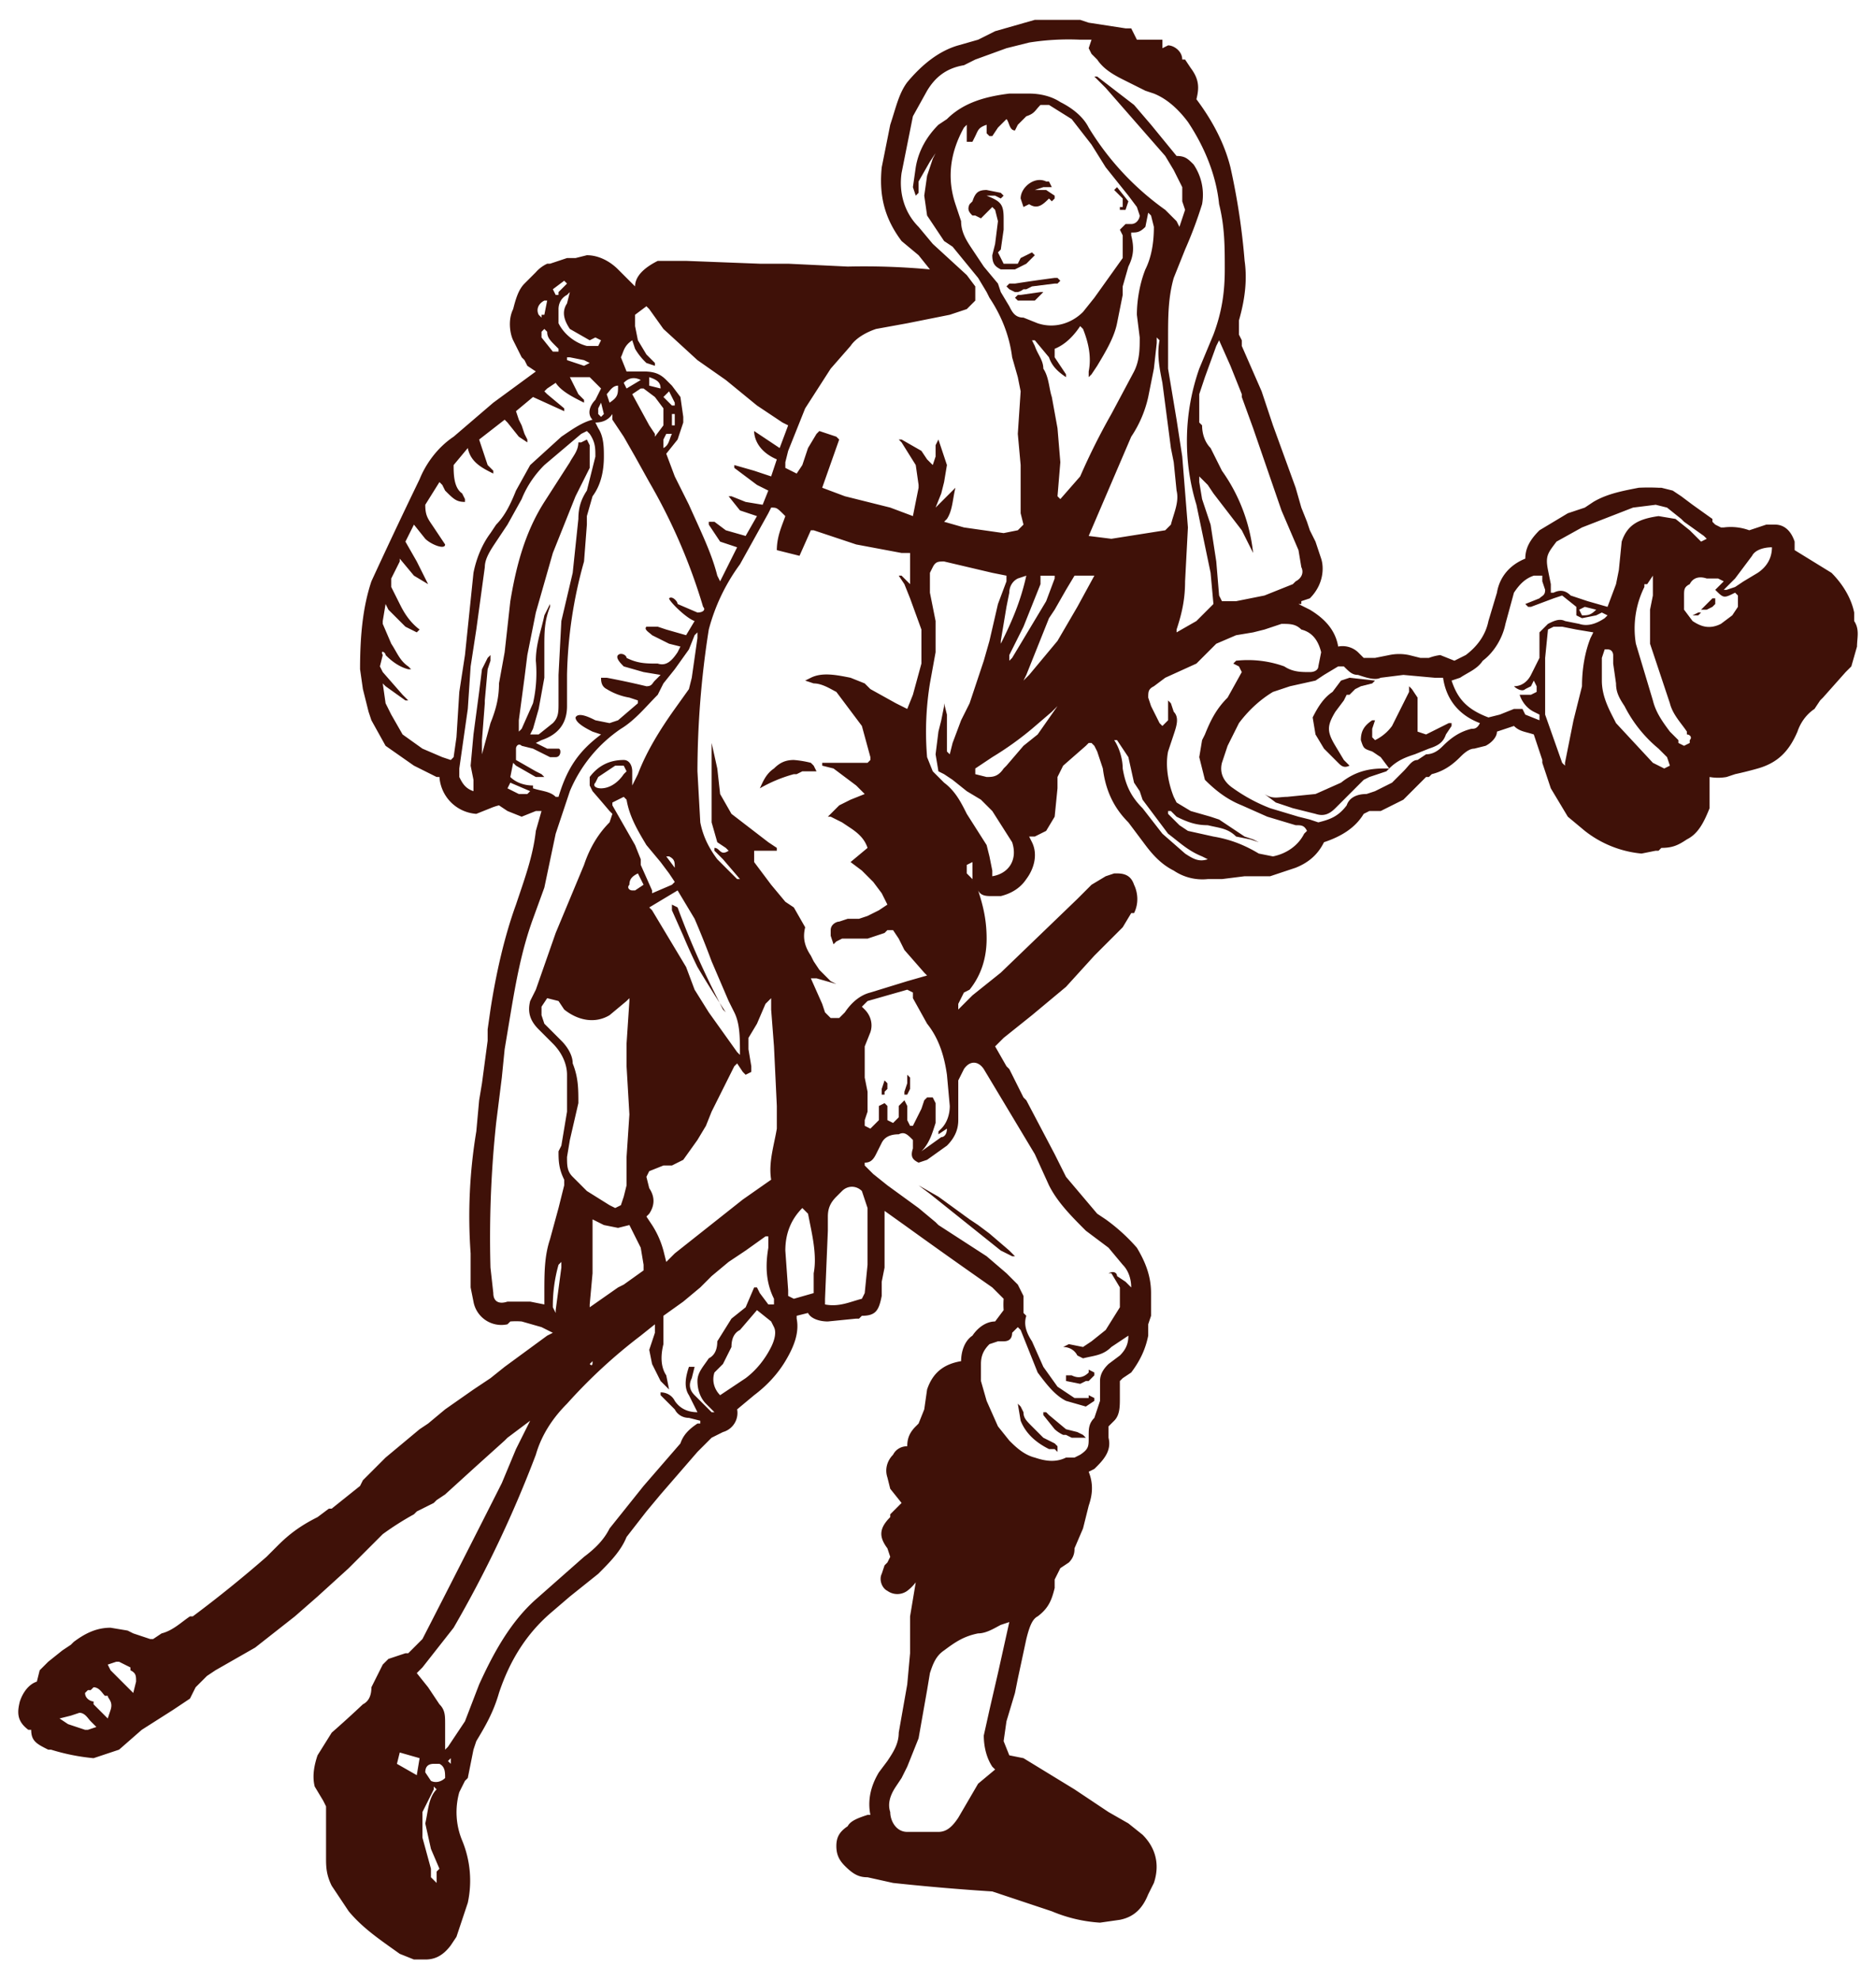 <svg xmlns="http://www.w3.org/2000/svg" id="Layer_1" version="1.1" viewBox="0 0 661.7 698.2"><defs><style>.st0{fill:#3f1108}</style></defs><path d="m321 380-1-1v3l-1 3v1h1l1-2v-4ZM373 510l-1-1-4-2-4-4c-2-2-3-3-3-5l-1-2-1-1 1 6c2 5 6 8 10 10h2l1 1v-2ZM384 484c-2 2-4 2-6 1h-2v1h-1 1v1l5 1 2-1h1l2-2v-1l-2-1v1ZM343 433l10 8 4 2h1l-2-2-7-6-4-3-3-2-11-8-7-4 4 3 15 12ZM365 106l3-3h-1l-7 1h-1l-1 1 1 1h6ZM312 385l1-1v-2l-1-1-1 3v2h1v-1ZM361 73l2-1c3 2 5 0 7-2l1 1 1-1v-1l-3-2h-4l3-1h3l-1-2h-1c-4-2-9 2-9 6l1 3ZM358 103h1a6 6 0 0 0 2-1h1l2-1 8-1h1l1-1-1-1h-1a580 580 0 0 0-14 2h-2l-1 1 1 1 2 1ZM357 95h1l4-2 1-1 1-1 1-1-1-1-4 2-1 2h-5l-2-4 1-1 1-7v-4c0-5-1-6-6-8h3l2 1 1-1-1-1-5-1c-3 0-4 1-5 4l-1 1c-1 2 0 3 1 4h1l2 1 2-2 2-2 1 1 1 4-1 8-1 4c0 3 1 4 3 5h4ZM396 70v3h-1v1h2l1-3-4-5-1 1 1 1 2 2ZM287 270l-1-1a35 35 0 0 0-6-1c-3 0-5 1-7 3-3 2-4 5-5 7a51 51 0 0 1 12-5h1l2-1h5l-1-2ZM382 506l-2-1-4-1-6-5-1-1h-1v1l4 5a12 12 0 0 0 3 2h1l2 1h5l-1-1ZM490 271zM470 244c-3 2-5 5-7 9l1 6 3 5 5 5c1 1 2 2 4 1l-2-2-3-5c-3-5-3-7 0-12l3-4 1-2h1l1-1 1-1 2-1 4-1 1-1-9-1-3 1-3 4ZM483 274l6-2 1-1h-2c-5 0-10 1-15 5l-9 4-10 1c-3 0-5 1-8-1l4 3 6 2 8 2c3 1 5 0 7-2l2-2 6-6 2-2 2-1ZM512 256v-1h-1l-6 3-2 1-3-1v-12l-2-3-1-1v2l-1 2-5 10a16 16 0 0 1-6 5l-1-1v-3l1-3h-1c-3 2-4 4-4 7 1 3 1 3 4 4l3 2 3 4c3-3 6-4 9-5l5-2c3-1 5-2 6-5l2-3ZM600 215h2l2-1 1-1v-2h-1l-1 1-3 3ZM442 197v-1 1Z" class="st0"/><path d="M654 219v-3c-1-5-4-10-8-14l-13-8v-3c-2-6-6-6-7-6h-3l-3 1-3 1a19 19 0 0 0-9-1h-1l-2-1-1-1v-1l-7-5-4-3-3-2-4-1h-1a71 71 0 0 0-7 0c-5 1-11 2-16 5l-3 2-6 2-10 6c-3 3-5 6-5 10-5 2-9 6-10 12l-3 10c-1 5-4 9-8 12l-4 2-5-2a18 18 0 0 0-4 1h-3l-4-1a17 17 0 0 0-7 0l-5 1h-4l-2-2a8 8 0 0 0-7-2c-1-6-5-10-10-13l-2-1-2-1h1v-1l3-1c5-5 5-11 4-14l-2-6-2-4-1-3-2-5-2-7-8-22-4-12-7-16v-2l-1-2v-5c2-7 3-14 2-21a240 240 0 0 0-5-33c-2-8-6-16-12-24 1-4 1-7-2-11l-2-3h-1c0-3-3-5-5-5l-2 1v-3h-9l-1-2-1-2h-2l-13-2-3-1h-16l-14 4-6 3-7 2c-7 2-13 7-18 13-3 4-4 9-6 15l-3 15c-1 10 1 18 7 26l6 5 4 5a252 252 0 0 0-29-1l-21-1h-10l-26-1h-10c-4 2-8 5-8 9l-3-3-3-3c-3-3-7-5-11-5l-4 1h-3l-6 2h-1a12 12 0 0 0-4 3l-2 2-2 2c-2 2-3 5-4 9-2 4-1 9 0 11l3 6 1 1 1 2 3 2-15 11-14 12c-6 4-10 10-12 15a2033 2033 0 0 0-17 36c-3 9-4 19-4 31l1 7 2 8 1 3 5 9 10 7 4 2 4 2h1a14 14 0 0 0 13 13l5-2a20 20 0 0 1 3-1l3 2 5 2 5-2h2l-2 7c-1 9-4 17-7 26-4 11-7 24-9 37l-1 7v4l-2 15-1 6-1 11a182 182 0 0 0-2 43v12l1 5a10 10 0 0 0 12 8l1-1a26 26 0 0 1 4 0l7 2 4 2-2 1-15 11-5 4-6 4-10 7-6 5-3 2-12 10-8 8-1 2-10 8h-1l-4 3c-6 3-10 6-14 10l-4 4a438 438 0 0 1-26 21h-1c-3 2-6 5-10 6l-3 2h-1l-6-2-2-1-6-1c-5 0-9 2-13 5l-1 1-3 2-5 4-3 3-1 4c-3 1-5 4-6 7-1 4-1 7 3 10h1c0 4 2 5 6 7h1a73 73 0 0 0 15 3l9-3 8-7 11-7 6-4 2-4 3-3 1-1 3-2 14-8 14-11 8-7 11-10 12-12a104 104 0 0 1 11-7l1-1 6-3 1-1 3-2 11-10 10-9 1-1 8-6-5 10-5 12a8974 8974 0 0 1-28 55l-5 5h-1l-6 2-2 2-4 8c0 3-1 5-3 6a394 394 0 0 1-11 10l-5 8c-1 3-2 7-1 11l3 5 1 2v18c0 3 0 6 2 10l6 9c5 6 11 10 18 15l5 2h4c3 0 6-1 9-5l2-3 4-12a37 37 0 0 0-2-22 26 26 0 0 1-1-17l2-4 1-1 2-10 1-3c3-5 6-10 8-17 4-12 10-21 18-28l7-6 10-8c4-4 8-8 10-13l7-9 5-6 13-15 3-3 2-2 4-2a7 7 0 0 0 5-8l6-5c4-3 8-7 11-12s5-10 4-15v-1l4-1c1 2 4 3 7 3l10-1h1l1-1c5 0 6-2 7-7v-5l1-5v-20l7 5a2415 2415 0 0 0 31 22l3 3 1 1a27 27 0 0 0 0 4l-3 4c-3 0-6 2-8 5-3 2-4 6-4 9-6 1-10 4-12 10l-1 7-2 5-1 1c-2 2-3 4-3 7-2 0-4 1-5 3-2 2-3 5-2 8l1 4 4 5-4 4v1c-4 4-4 7-1 11l1 3-1 2-1 1-1 3c-1 2 0 5 2 6a6 6 0 0 0 7 0 16 16 0 0 0 3-3l-2 12v13l-1 11-3 17c0 4-2 7-4 10l-3 4c-3 5-4 10-3 15h-1c-3 1-6 2-7 4-3 2-4 4-4 7s1 5 3 7c3 3 5 4 8 4l9 2a814 814 0 0 0 35 3l21 7a52 52 0 0 0 17 4l7-1c5-1 8-4 10-9l2-4c2-6 1-12-4-17l-5-4-7-4-12-8-18-11-5-1-2-5 1-7 3-10 1-5 3-14c1-4 2-7 4-8 4-3 5-6 6-10v-3l2-4 3-2c2-2 2-4 2-5l3-7 1-4 1-4c1-3 2-7 0-12l2-1 1-1c3-3 5-6 4-10v-4l1-1 1-1c2-2 2-5 2-8v-6l1-1 3-2c3-4 5-8 6-13v-4l1-3v-8c0-6-2-11-5-16a65 65 0 0 0-11-10l-3-2-11-13-4-8-10-19-1-1-4-8-1-2-1-1-4-7 3-3 10-8 12-10 10-11 10-10 3-5h1c2-4 1-8 0-10-1-3-3-4-6-4h-1l-3 1-5 3-5 5-27 26-10 8-5 5v-2l1-2 1-2 2-1c4-5 6-11 6-18 0-6-1-11-3-17 1 2 3 2 5 2h3c4-1 7-3 9-6 3-4 4-9 2-13l-1-2h2l4-2 3-5 1-10v-4l2-4 8-7 1-1h1l1 1 1 2 2 6c1 8 4 14 9 19l6 8c3 4 6 7 10 9a18 18 0 0 0 12 3h5l8-1h9l9-3c5-2 8-5 10-9 6-2 11-5 14-10l2-1h4l8-4 6-6 2-2h1l1-1c4-1 7-3 10-6 1-1 3-3 5-3l4-1c2-1 4-3 4-5l6-2c2 2 4 2 7 3l3 9v1l3 9 6 10 6 5a38 38 0 0 0 20 8l5-1h1l1-1c4 0 6-1 9-3 4-2 6-6 8-11v-11a17 17 0 0 0 6 0l3-1a131 131 0 0 0 8-2c7-2 11-6 14-13 1-3 3-6 6-8l2-3 1-1 8-9 2-2 2-7c0-3 1-6-1-9ZM31 610h-1l-6-2-3-2 4-1 3-1c2 0 3 2 4 3l2 2-3 1Zm8-7-1 3-4-4-1-1v-1c-1 0-3-1-3-3l1-1h1l1-1c2 0 3 2 4 3h1c0 1 2 2 1 5Zm9-10-1 4-2-2-2-2-4-4-1-2 3-1h1l4 2v1c2 1 2 2 2 4Zm265 58Zm58-11h1-1Zm0-1v1-1Zm0 1-5-2 5 2Zm178-449 9-5 18-7 8-1 4 1 5 4 1 1 7 5 1 1-2 1-4-4-5-4-6-1c-7 1-11 3-13 9l-1 10-1 5-3 8-7-2-6-2c-2-2-4-2-6-1h-1v-3l-1-5c-1-5 0-6 3-10Zm14 24c-2 2-3 2-5 2l-1-2 2-1 4 1Zm-125-75 4 11 10 29 6 14 1 6c1 2 0 4-2 5l-1 1-10 4-10 2h-5l-1-2-1-12-2-13-3-9-1-6v-2l3 3 2 3 10 13 3 6 1 2a61 61 0 0 0-11-29l-4-8c-2-2-3-5-3-8l-1-1v-10l2-6 4-11 1-2 4 9 4 10Zm-154 4 9-14 7-8c2-3 6-5 9-6l11-2 15-3 6-2 3-3v-5l-3-4-12-11-5-6c-5-5-7-12-6-19l4-20 5-9c3-5 7-8 13-9l4-2 11-4 8-2a89 89 0 0 1 18-1h4l-1 3 1 2 2 2c2 3 5 5 9 7l8 4 3 1c5 2 9 6 12 10 6 9 10 19 11 29 2 8 2 15 2 23s-1 15-4 23l-5 12a77 77 0 0 0-1 48l5 24 1 11-6 6-7 4v-1c2-6 3-11 3-17l1-19-2-25-2-13-3-18v-11c0-7 0-14 2-21l4-10a148 148 0 0 0 6-16 19 19 0 0 0-3-14c-2-2-3-3-6-3l-9-11-6-7-13-10h-1l1 1 3 3 21 24 3 5 3 6v5l1 3-2 6-1-2-4-4a98 98 0 0 1-27-29c-2-4-6-7-10-9-3-2-7-3-11-3h-7c-8 1-16 3-22 9l-3 2c-4 4-7 9-8 15l-1 7 1 3 1-1v-4l4-7 2-3-1 2-2 6-1 7 1 7 6 9 3 2 9 11 3 5 1 2c4 6 7 13 8 21l2 7 1 5-1 15 1 11v17l1 4-2 2-5 1-14-2-7-2 1-1c2-3 2-7 3-11l-7 7 2-5 1-4 1-6-3-9-1 2v4l-1 3-2-2-2-3-7-4h-1l1 1 5 8 1 7v1l-2 10-8-3-8-2-8-2-8-3 6-17-1-1-6-2-1 1-3 5-2 6-2 3-4-2v-2l1-4 6-15Zm118-25c0 4 0 8-2 12l-8 15a232 232 0 0 0-11 22l-7 8-1-1 1-12-1-12-2-11c-1-3-1-7-3-10 0-3-2-5-3-8l-1-2h1l5 6c1 3 3 5 6 7v-1l-2-3-2-3v-3q5-2 9-8l1 1c2 5 3 10 2 15v2l1-1 2-3c3-5 6-10 7-15l2-10v-3l2-7c2-4 2-7 1-11v-1c2 0 3 0 5-2l1-5 1 1 1 4c0 6-1 11-3 15-2 5-3 11-3 16l1 8Zm-46 114v-2l5-10 6-15v-3h5v1l-3 8-12 20-1 1Zm40-150v8l-10 14-4 5c-4 4-10 6-16 4l-5-2c-3 0-4-2-5-4l-3-5-1-3-5-6-4-6c-2-3-4-6-4-10l-2-6c-3-9-2-18 3-27l1-1v6h2l1-2c1-2 1-3 4-4v3l1 1h1l2-3 3-3c1 1 1 4 3 4l1-2 3-3c3-1 3-2 5-4h3l8 5 7 9 5 8 8 10 3 4 1 3c0 1-1 3-3 3h-2l-2 2 1 2Zm-34 120c-2 9-5 16-9 24v-1l2-12 1-5c0-2 1-4 3-5l3-1ZM237 99Zm-18 27c1-2 1-4 4-6l1 3a22 22 0 0 0 4 5l3 1v-1l-3-3-3-5-1-5v-4l4-3 1 1 5 7 12 11 10 7 11 9 9 6 2 1-3 8-3-2-3-2-3-2c0 2 1 7 8 10l-2 6-6-2-7-2v1l8 6 4 2-2 5-6-1-5-2h-1l4 5 6 2-4 7-7-2-4-3h-2v1l4 6 6 2-6 12-1-2c-2-8-6-16-10-25l-5-10-3-8 4-5 1-3 1-3v-2l-1-7-3-4-2-2c-2-2-4-3-8-3h-6l-2-5Zm7 11h1l4 3 3 4v6l-3 4v-1l-2-3-6-11 3-2Zm-5 0-1-2c2-2 4-2 6-1l-5 3Zm8-4c3 1 4 2 4 4l-4-1v-3Zm9 10h-1l-3-3 2-2 2 4v1Zm0 3v4h-1v-4h1Zm-4 9 1-2h2c-1 2-1 4-3 5v-3Zm-16-19c0 3 0 4-3 6l-1-3c1-1 2-3 4-3Zm-17-20 7 4 2-1 2 1-1 2h-4c-4-1-8-4-10-8v-5c0-2 1-4 3-5l1-1-1 4c-2 3-1 6 1 9Zm-1 10h1l5 1 2 1-2 1-3-1-3-1v-1Zm-1-27 1 1-3 3v1h-1l-1-2 4-3Zm-3 23 1 1v1h-2l-4-5v-2l1-1 1 1c0 2 1 3 3 5Zm-4-16h1l-1 5h-1v1l-1-1c-1-2 0-4 2-5Zm-31 154-1 7-1 1-3-1-7-3-7-5-4-7-2-4-1-7 1 1 7 5h1l-1-1-1-1-7-8-1-2 1-4c-1-2 1-1 1 0 1 1 4 4 8 5h1l-1-1c-3-2-4-5-6-8l-3-7v-1l1-6 1 2 6 6 4 2 1-1c-4-3-6-7-7-9l-3-6v-3l3-6v-1l5 6 5 3-4-8-4-7 3-6 4 5c2 2 7 4 7 2l-4-6c-2-3-3-4-3-8l5-8 1 1 1 2c3 3 4 4 7 4v-1l-1-2c-3-2-3-7-3-10l5-6c1 5 5 7 9 9v-1l-2-2-3-9 9-7 1 1 4 5 3 2v-1l-1-2-1-3-1-2-1-3 6-5 11 5v-1l-6-5-1-1 1-1 3-2c2 3 6 5 10 7v-1l-2-2-3-6h7l2 2 2 2-2 4c-2 2-3 5-1 7-4 1-8 4-11 6l-11 10-5 9c-2 5-4 9-7 12l-2 3c-3 4-5 9-6 14l-3 29-2 13-1 16Zm52-114-1 1-1-1v-2l1-2 1 4Zm-35 84-2 11c0 5-1 9-3 14l-3 11v-5l1-13v-1l1-11 1-3v-2l-1 1-2 4-1 8-2 15-1 11 1 5v4c-3-1-4-3-5-5v-3l3-21 1-15 2-13 3-22c0-3 2-6 4-9l4-6 5-9c2-5 5-9 8-12l13-11 2-1 1 1c2 3 2 5 2 8l-3 12c-2 3-3 6-3 10l-2 19-4 17-1 19v10c0 3 0 5-2 7l-5 4h-3l1-2 2-7 2-11v-11c0-5 0-9 2-14v-1l-2 4c-1 5-3 10-3 16a48 48 0 0 1-1 15l-4 9-1 1v-4l2-15 1-8 3-15 6-21 8-20 5-10v-8l-1-2-2 1h-1c0 3-2 5-3 7l-9 14c-7 11-10 23-12 35l-2 18Zm8 50h-3l-4-2 1-2 7 3-1 1Zm2-2v-1c-3 0-6-1-8-3l1-5 1 1 7 4h3l-1-1-2-1-7-4v-4c0-1 1-2 2-1l4 1 6 3h2c2 0 2-3 1-3h-4l-4-2 2-1c6-2 9-6 9-12v-11a158 158 0 0 1 6-40l1-13v-3l2-7c3-4 4-9 4-14 0-3 0-7-2-10l-1-2q4 0 6-3v2l4 6 4 7 5 9a202 202 0 0 1 19 44c1 1 0 2-2 2l-7-3c0-1-2-3-3-2 0 1 6 7 9 8l-3 5-7-2-3-1h-4c-1 1 1 2 2 3l6 3 4 1-1 2c-2 3-4 5-7 4-4 0-7 0-11-2 0-1-2-2-3-1s1 3 2 4l7 2 6 1-2 2c-1 1-1 2-3 2a282 282 0 0 0-14-3h-2c0 1 0 3 2 4a22 22 0 0 0 8 3l3 1v1l-7 6-3 1-5-1c-2-1-6-3-7-1 0 2 4 4 6 5l3 1c-8 6-12 12-15 22h-1c-2-2-5-2-8-3Zm4 178v4l-5-1h-8c-3 1-5 0-5-3l-1-9a383 383 0 0 1 2-51l2-16 1-10 2-12c2-12 4-23 8-34l4-11 4-19 5-15a50 50 0 0 1 18-22c5-3 9-8 13-12l2-4 4-5 5-7 2-5 1-1v2l-2 14-1 4-5 7c-5 7-10 15-13 23l-2 4v-5c0-2-1-4-3-4-5 0-9 2-12 6v3l1 2a654 654 0 0 1 6 7l1 1-1 3c-4 4-7 9-9 15l-10 24-7 20-2 4c-1 4 0 7 3 10l5 5c3 3 5 7 5 11v13l-2 12-1 2c0 3 0 6 2 10v2l-2 8-3 11c-2 6-2 12-2 19Zm38-135-1-1 10-6 6 10a316 316 0 0 1 6 15l6 14 2 4c2 4 2 9 2 15l-1-1-10-14-5-8-3-8-9-15-3-5Zm0 7v-2 2Zm-22 133v-1l1-11v-19l4 2 5 1 4-1 4 8 1 6v2l-7 5-2 1-10 7Zm1 19c0 1 0 2-1 1 0 1 0 0 0 0l1-1Zm-7-105c0-3-2-6-4-8l-6-6-1-3v-3l2-3 4 1 2 3c5 4 11 5 16 2l6-5 1-1v1l-1 15v8l1 17-1 15v10l-1 4-1 3-2 1-2-1-8-5-5-5c-2-2-2-4-2-7l1-6 3-13c0-5 0-9-2-14Zm20-63c0-2 1-3 3-4l2 4-3 2h-1c-1 0-2-1-1-2Zm4-7v-2l-2-5-8-14v-1l4-2 1 1c1 6 4 11 7 16l5 6 3 4 2 3-1 1-7 3v-1l-4-9Zm-14-27c-2 0-3-1-2-2l1-2 6-4h3l1 2-1 1c-2 3-5 5-8 5Zm23 24h1c2 1 2 2 2 4l-3-4Zm-40 159a53 53 0 0 1 2-15l1-1v2l-2 15v1l-1-2Zm-48 165-7-4 1-4 7 2-1 6Zm7 38-1-1-1-1v-3l-3-11v-9l4-8v-1l1 1c-3 3-3 8-4 12l2 9 3 7-1 1v4Zm3-37c-1 1-3 2-5 1l-2-3c0-2 1-3 3-3h2c2 1 2 3 2 5Zm2-5-1-1 1-1v2Zm113-147c-2 4-5 8-9 11l-9 6c-2-2-3-5-2-8l3-3 3-6c0-3 1-5 3-6l6-7 5 4 1 2c1 2 0 5-1 7Zm1-15h-2l-3-4-1-2h-1l-3 7-5 4-5 8c0 3-1 5-3 6-2 3-4 5-4 8s1 6 3 8l3 3h-1l-6-6c-2-2-2-4-1-6l1-4h-2c-1 3-2 7 0 10l3 6c-3 0-6-1-8-4-1-2-3-3-5-3v1l3 3 2 2c1 2 3 3 5 3l4 1v1h-1c-3 2-5 4-6 7l-13 15-4 5-8 10c-2 4-5 7-9 10l-17 15c-9 8-15 19-20 30l-5 13-6 9-1 1v-9c0-3 0-5-2-7l-4-6-4-5 2-2 11-14a414 414 0 0 0 29-61c2-7 6-13 11-18a186 186 0 0 1 26-24l5-4v3l-2 6 1 5 3 6 3 3-1-5c-2-3-2-7-1-11v-10l7-5 6-5 4-4 6-5 6-4 7-5h1v4c-1 6-1 12 2 18v2Zm1-62c-1 6-3 12-2 18l-10 7-24 19-3 3-1-4a32 32 0 0 0-4-9l-2-3 1-1c2-3 2-6 0-9l-1-4 1-2 5-2h3l4-2 5-7 3-5 2-5 3-6 5-10 1-1 2 3 1 1 2-1v-2l-1-6v-4l3-5 3-7 2-2v4l1 13 1 21v8Zm13 51v7l-7 2-2-1v-2l-1-14c0-6 2-11 6-15l2 2 1 5c1 5 2 11 1 16Zm-1-104h2l7 2-2-1-4-4-2-3-1-2c-2-3-3-6-2-10l-4-7-3-2-5-6-6-8v-4h8v-1l-3-2-13-10-4-7-1-9-2-9v28l2 7 3 2 1 1c-3 2-3-1-5-1v1l3 3 6 7h-1l-7-7c-3-4-5-8-6-13l-1-18a324 324 0 0 1 4-50 68 68 0 0 1 11-23l10-18 1-2c2 0 2 0 5 3-1 3-3 7-3 12l8 2 4-9h1l15 5 16 3h3v11l-1-1-2-2h-1l2 3 2 5 4 11v12l-3 11-2 5-4-2-9-5-2-2-5-2c-5-1-10-2-14 0l-2 1 3 1c3 0 6 2 8 3l3 4 6 8 3 11v1l-1 1h-16v1l4 1 4 3 4 3 3 3-5 2-4 2-4 4h1l4 2 3 2c3 2 5 4 6 7l-6 5 4 3 4 4 3 4 2 4-3 2-4 2-3 1h-4l-3 1c-1 0-3 1-3 3v2l1 3 1-1 2-1h9l6-2 1-1h2l2 3 2 4 7 8 1 1-7 2-13 4c-4 1-7 4-9 7l-2 2h-3l-2-2-1-3-4-9Zm45 55 3-2c0 2-1 3-2 3l-7 5c3-3 4-7 5-10v-7l-1-2h-2l-1 1-1 3-3 6h-1l-1-2v-5l-1-2-2 2v4l-2 2-2-1v-5l-1-1-2 1v5l-3 3-2-1v-2l1-3v-7l-1-5v-11l2-5c1-3 0-6-2-8l-1-1 2-2 14-4 2 1v2l5 9c4 5 6 11 7 18l1 11c0 3-1 6-3 8l-1 1v1Zm-25 46-1 10-1 2c-4 1-8 3-13 2v-2l1-24v-5c0-3 1-5 3-7l2-2c2-2 5-2 7 0l2 6v20Zm46 144-3 13-2 9c0 4 1 8 3 11l1 1-6 5-7 12c-2 3-4 5-7 5h-11c-4 0-6-4-6-7-1-3 0-6 2-9l2-3 2-4 4-10 3-17 1-6c1-3 2-6 5-8 4-3 7-5 12-6 3 0 6-2 8-3l3-1-4 18Zm-14-201v-8l2-4c2-3 5-3 7 0l9 15 9 15 5 11c3 6 8 11 13 16l8 6 5 6c2 2 3 5 3 8l-2-2-3-2c0-1-1-2-3-1h1l3 5v7l-5 8-5 4-3 2-5-1-2 1c2 0 4 1 5 3l2 1c4-1 7-1 10-4l6-4c0 3-1 5-3 7l-4 3c-1 1-3 3-3 6v7l-1 3-1 3c-2 2-2 4-2 6v1c0 3 0 4-3 6l-2 1h-3c-4 2-8 1-11 0-4-1-7-4-9-6l-4-5-4-9-2-7v-6c0-3 1-5 3-7l3-1h2c2 0 3-1 3-3l1-1 1-1 1 1 4 10 2 5c3 4 6 8 10 10l7 2 3-2v-1l-2-1v1h-5l-6-4-5-7-4-9c-2-3-3-6-2-9l-1-1v-6l-2-4-4-4-7-6-17-11-1-1-6-5-11-8-5-4-3-3v-1c2 0 3-1 4-3l2-4c1-2 3-3 6-3 2-1 3 0 5 2v3c-1 3 0 4 2 5l3-1 7-5c3-3 4-6 4-9v-6Zm5-79-2-2v-3l2-1v4a59 59 0 0 1 0 3v-1Zm7-1v-2l-1-5-1-4-7-11c-2-4-4-8-8-11l-4-4-2-5a107 107 0 0 1 1-26l2-11v-11l-2-10v-7l1-2c1-2 2-2 4-2l17 4 5 1v2l-3 8-3 13-2 7-5 15-3 6-3 8-1 4-1-1v-13l-1-4v1l-1 5-1 4-1 8 1 6 2 1 3 2 5 4 5 3 4 4 7 11c2 6-1 11-7 12Zm16-50-5 4-6 7-1 1c-2 3-4 3-6 3l-4-1v-2l6-4a112 112 0 0 0 14-10l7-6 2-2-7 10Zm20-56-6 11-7 12-10 12-2 2 1-2 8-20 2-3 4-7 3-5h7Zm-2-14 6-14 6-14 3-7a41 41 0 0 0 6-14l2-10 1-9v-2l1 1c-1 5 0 10 1 15l3 23 1 5 1 10c1 4-1 8-2 12l-2 2-19 3-8-1Zm34 112-8-7-7-9c-4-4-6-8-7-14 0-3-1-7-3-10h1l4 6 2 9 2 3 1 3 9 12c4 3 7 6 12 8l2 1c-3 1-5 0-8-2Zm42-7c-2 4-6 7-11 8l-5-1c-5-3-10-5-16-6l-9-2-3-2-4-4v-1h1l2 2c4 2 7 3 11 3 4 1 7 1 10 4l5 1 3 1-2-1-3-1-3-2-6-4-3-1-7-2-5-3-1-2c-2-5-3-11-2-16l2-6c1-3 2-6 0-8l-1-3-1-1v7l-2 2-1-1-3-6-1-3c0-2 0-3 2-4l4-3 11-5 4-4 3-3 7-3 6-1 4-1 6-2c3 0 5 0 7 2 4 1 6 4 7 8l-1 5c0 1-1 2-3 2-3 0-6 0-9-2a38 38 0 0 0-17-2l-1 1 2 1 1 2-5 9c-4 4-6 8-8 13l-1 2-1 6 2 8c4 4 8 7 13 9l9 4 10 3c2 0 3 0 4 2l-1 1Zm59-37c-4 1-7 3-10 6-1 1-3 3-6 3l-3 2c-2 0-3 2-5 4l-4 4-6 3-3 1c-3 0-6 1-7 4-3 4-6 5-10 6l-3-1-4-1-10-3a59 59 0 0 1-13-7c-3-2-5-5-4-9l2-6 4-8c3-4 7-8 12-11l6-2 9-2 3-2 5-3h2c2 2 3 3 5 3 3 1 6 2 8 1l8-1 11 1h3c1 7 5 13 13 16-1 2-2 2-3 2Zm24-28v3l-3 6c-1 2-3 4-6 4 1 1 3 2 4 1l2-1 1-2 1 2v2l-2 1h-4c1 3 3 5 5 6l2 1v2l-5-2-1-2h-3l-5 2-4 1c-8-3-11-7-13-13l3-1c3-2 6-3 8-6 4-3 7-8 8-13l3-11c2-3 4-5 7-6h3v2l1 3c0 2-1 2-2 3l-5 2 1 1h1l8-3 3-1 5 4v3l2 1 5-1 2-1 2 1-1 1c-3 2-6 3-9 2l-5-1c-2-1-4 0-6 1l-3 3v6Zm18-4c-2 5-3 11-3 17l-3 12-3 15v1l-1-1-6-17v-20l1-10 2-1h3l5 1 6 1-1 2Zm28 45-2 1-2-1-2-1-13-14c-2-4-5-9-5-15v-8l1-3h1c2 0 2 2 2 2v3l1 7c0 3 1 5 3 8a47 47 0 0 0 12 15l3 3 1 3Zm7-9v1l-2 1-2-1v-1l-3-3c-3-4-5-7-6-11l-6-20a33 33 0 0 1 3-20v-1h1l2-3v7l-1 5v12l7 21c1 4 4 7 6 10v1c1 0 2 1 1 2Zm17-47-2 3-4 3c-4 2-7 1-10-1l-3-4v-5c0-2 0-3 2-4 1-2 3-3 6-2h4l2 1-3 3c3 3 3 3 7 1l1 1v4Zm7-12-5 3-3 2-3 1h-1l1-1 3-3 6-8c1-2 4-3 7-3 0 4-2 7-5 9Z" class="st0"/><path d="M237 320v1l4 9a203 203 0 0 0 5 11 460 460 0 0 0 10 16l-1-1-3-6a294 294 0 0 1-13-30l-2-1v1ZM600 216h-1s0-1 0 0l-2 1h2l1-1Z" class="st0"/></svg>